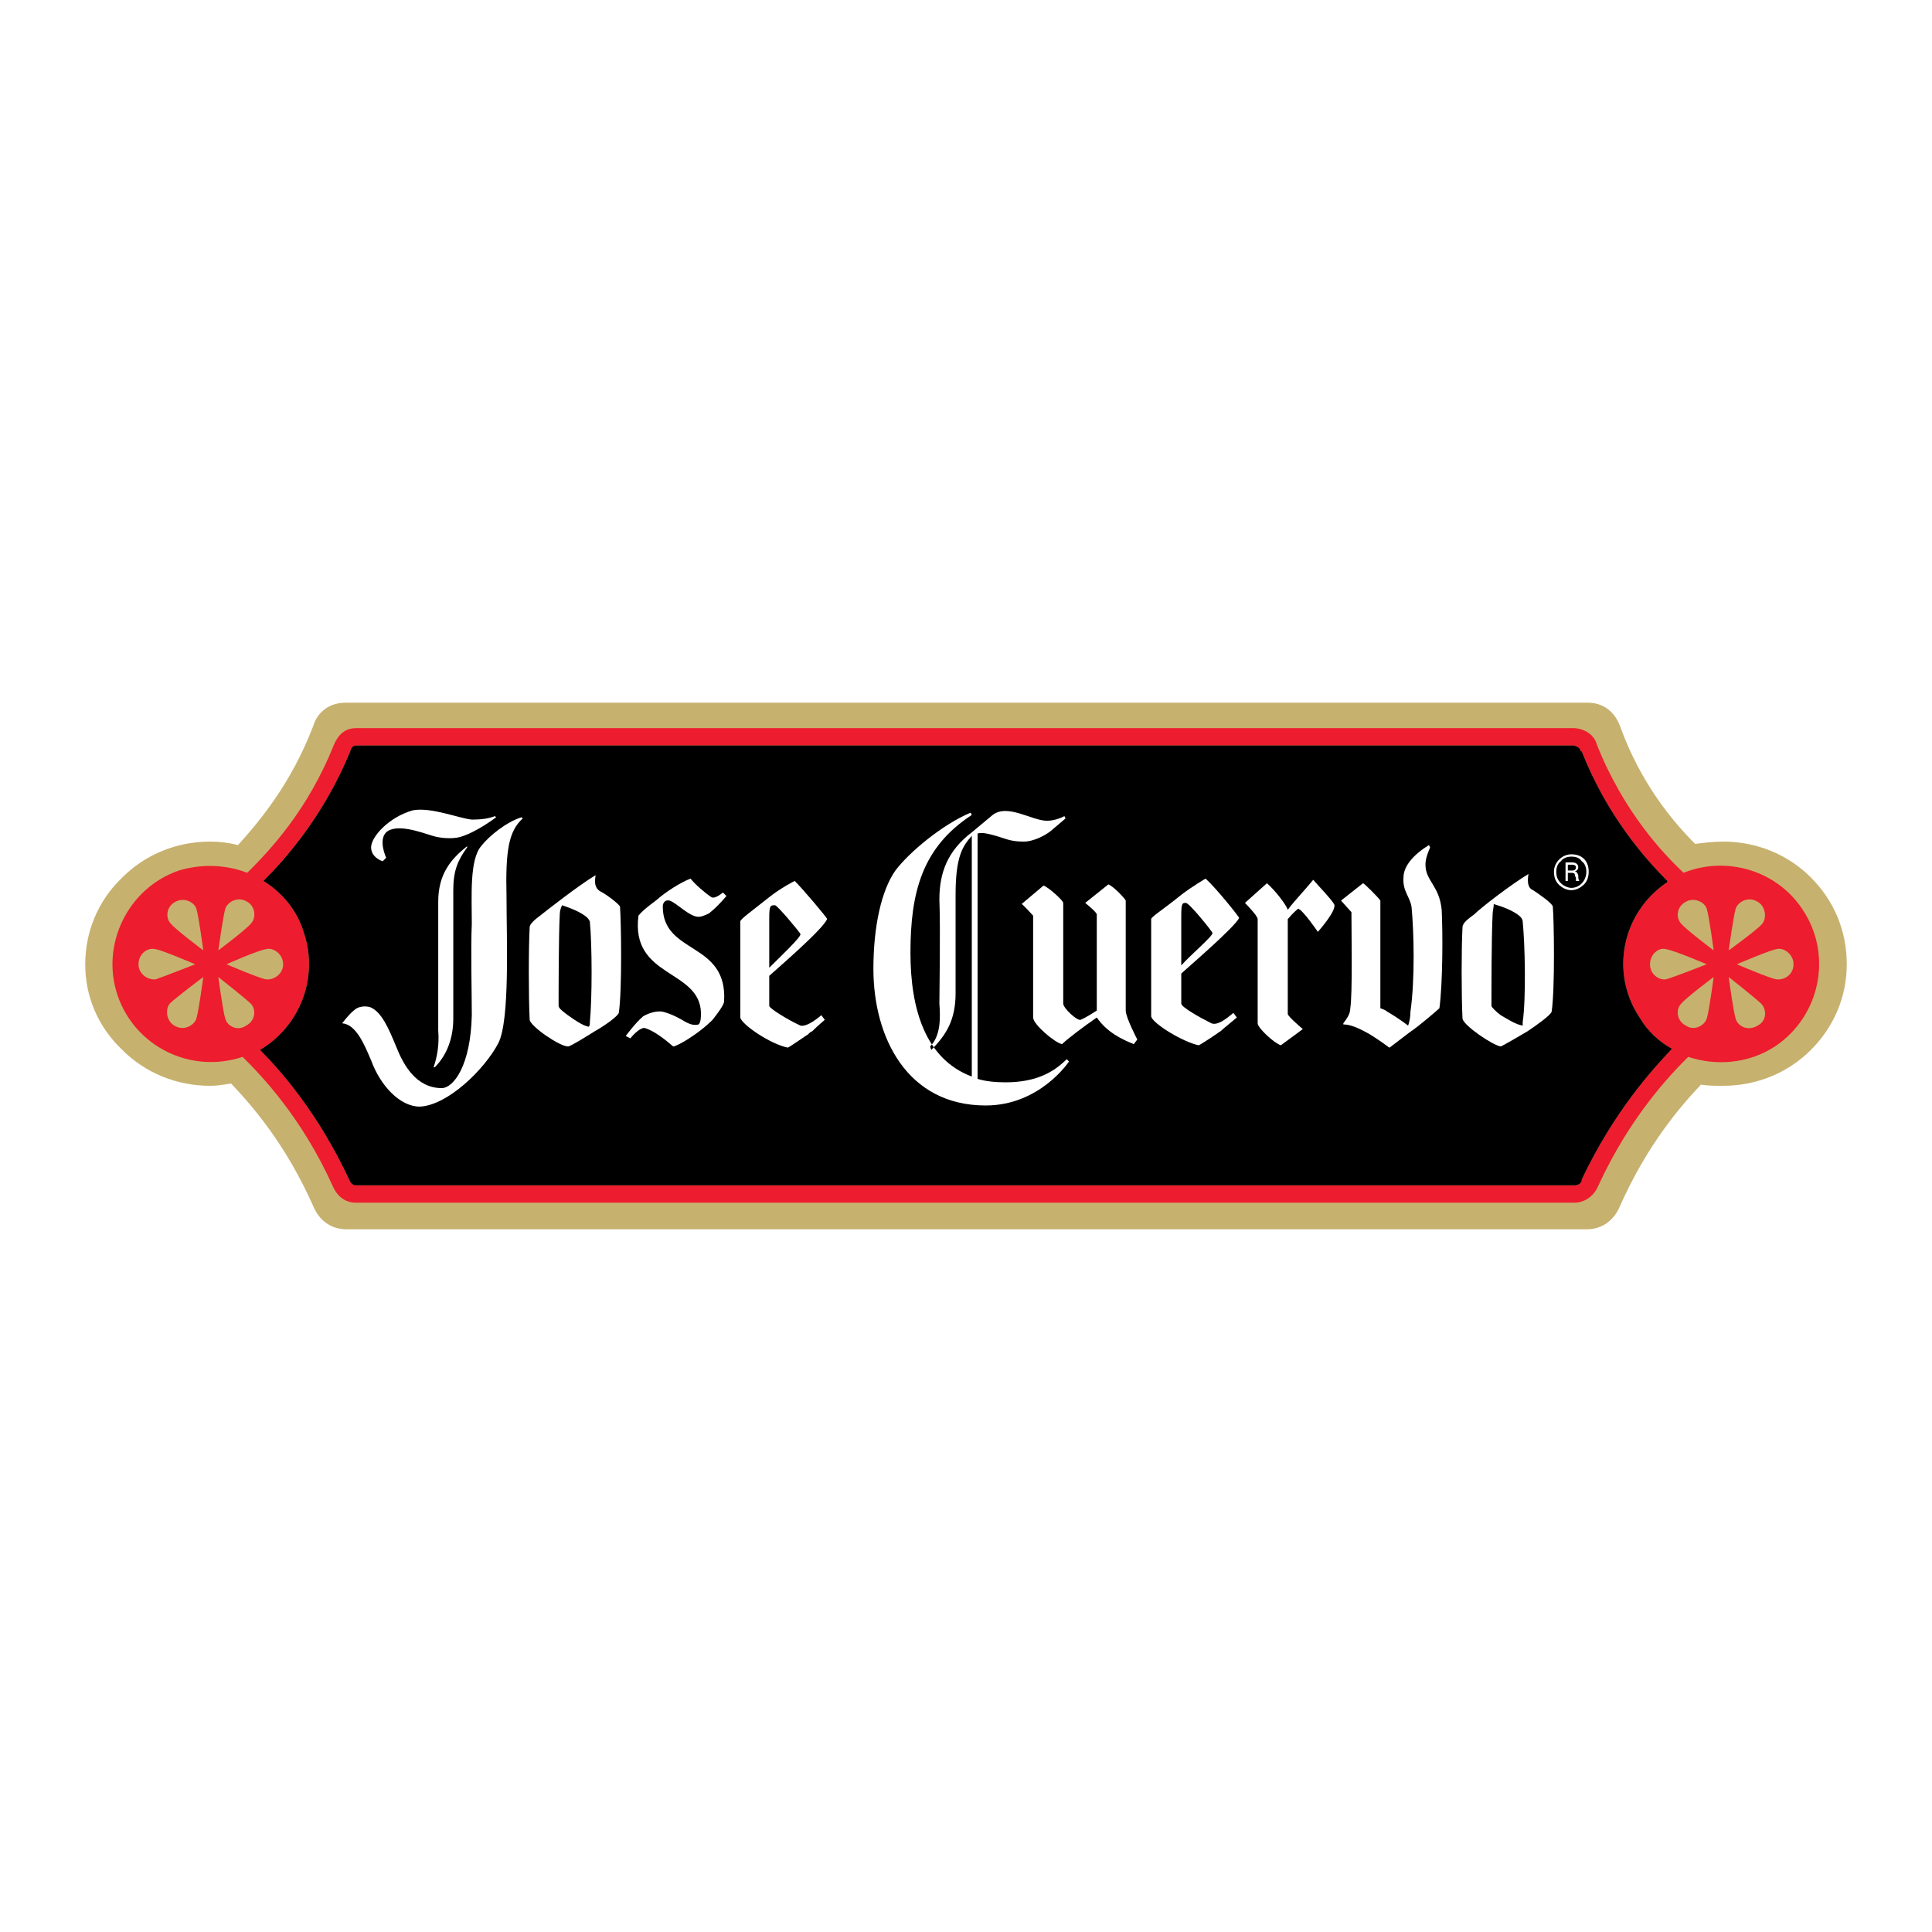 <?xml version="1.0" encoding="utf-8"?>
<!-- Generator: Adobe Illustrator 13.0.0, SVG Export Plug-In . SVG Version: 6.00 Build 14948)  -->
<!DOCTYPE svg PUBLIC "-//W3C//DTD SVG 1.0//EN" "http://www.w3.org/TR/2001/REC-SVG-20010904/DTD/svg10.dtd">
<svg version="1.0" id="Layer_1" xmlns="http://www.w3.org/2000/svg" xmlns:xlink="http://www.w3.org/1999/xlink" x="0px" y="0px"
	 width="192.756px" height="192.756px" viewBox="0 0 192.756 192.756" enable-background="new 0 0 192.756 192.756"
	 xml:space="preserve">
<g>
	<polygon fill-rule="evenodd" clip-rule="evenodd" fill="#FFFFFF" points="0,0 192.756,0 192.756,192.756 0,192.756 0,0 	"/>
	<path fill-rule="evenodd" clip-rule="evenodd" fill="#C7B16E" d="M8.504,96.205c0,3.233,1.271,6.235,3.695,8.545
		c2.31,2.309,5.427,3.58,8.776,3.58c0.693,0,1.385-0.117,2.078-0.232c2.079,2.195,5.427,6.006,8.199,12.24
		c0.577,1.387,1.732,2.311,3.349,2.311c0.346,0,123.324,0,123.67,0c1.617,0,2.771-0.924,3.35-2.311
		c2.771-6.234,6.119-10.045,8.083-12.125c0.692,0.117,1.5,0.117,2.193,0.117c3.349,0,6.467-1.271,8.776-3.58
		c2.309-2.311,3.579-5.312,3.579-8.545c0-3.349-1.271-6.351-3.579-8.66c-2.31-2.31-5.428-3.58-8.776-3.58
		c-0.924,0-1.848,0.115-2.771,0.231c-2.193-2.194-5.427-6.005-7.505-11.778c-0.578-1.501-1.732-2.31-3.233-2.31
		c-0.462,0-123.44,0-123.901,0c-1.501,0-2.771,0.809-3.233,2.31c-2.194,5.773-5.427,9.584-7.506,11.894
		c-0.924-0.231-1.847-0.346-2.771-0.346c-3.349,0-6.466,1.27-8.776,3.58C9.774,89.854,8.504,92.972,8.504,96.205L8.504,96.205z"/>
	<path fill-rule="evenodd" clip-rule="evenodd" fill="#C7B16E" d="M177.093,104.402c-2.655,1.732-5.89,1.963-8.66,1.041
		c-1.732,1.73-5.773,5.889-9.007,12.932c-0.231,0.578-0.924,1.502-2.194,1.617H35.524c-1.039,0-1.848-0.578-2.31-1.617
		c-3.118-6.928-7.159-11.086-9.007-12.932l0,0c-5.196,1.73-10.739-1.041-12.471-6.121c-1.732-5.081,1.039-10.739,6.12-12.471
		c2.309-0.693,4.734-0.578,6.812,0.231c2.079-2.079,6.005-6.12,8.661-12.817c0.462-1.039,1.155-1.617,2.194-1.617h121.592l0,0
		c1.386,0.115,2.078,1.039,2.194,1.617c2.655,6.697,6.581,10.854,8.66,12.817c4.272-1.732,9.353-0.231,11.894,3.695
		C182.866,95.281,181.597,101.4,177.093,104.402L177.093,104.402z"/>
	<path fill-rule="evenodd" clip-rule="evenodd" fill="#ED1C2E" d="M179.864,90.777c-2.541-3.926-7.621-5.427-11.894-3.695
		c-2.079-1.963-6.005-6.12-8.66-12.817c-0.116-0.578-0.809-1.501-2.194-1.617l0,0H35.524c-1.039,0-1.732,0.578-2.194,1.617
		c-2.656,6.697-6.582,10.739-8.661,12.817c-2.078-0.809-4.503-0.924-6.812-0.231c-5.081,1.732-7.852,7.39-6.12,12.471
		c1.732,5.08,7.275,7.852,12.471,6.121l0,0c1.848,1.846,5.889,6.004,9.007,12.932c0.462,1.039,1.271,1.617,2.31,1.617h121.707
		c1.271-0.115,1.963-1.039,2.194-1.617c3.233-7.043,7.274-11.201,9.007-12.932c2.771,0.922,6.005,0.691,8.66-1.041
		C181.597,101.4,182.866,95.281,179.864,90.777L179.864,90.777z M157.809,117.682v0.117l0,0c0,0.115-0.23,0.461-0.692,0.461
		c-2.656,0-121.592,0-121.592,0c-0.115,0-0.462,0-0.693-0.578c-3.118-6.697-6.928-10.969-8.891-12.932
		c3.926-2.311,5.889-7.16,4.388-11.663c-0.693-2.31-2.194-4.042-4.042-5.196c2.194-2.194,6.004-6.466,8.66-12.933
		c0.116-0.462,0.347-0.578,0.578-0.578c0,0,118.82,0,121.477,0c0.577,0.116,0.692,0.462,0.692,0.462v0.116h0.115
		c2.541,6.466,6.352,10.739,8.545,12.933v0.116c-4.503,3.002-5.773,9.006-2.771,13.509c0.808,1.387,1.963,2.426,3.232,3.119
		C164.853,106.713,161.042,110.869,157.809,117.682L157.809,117.682z"/>
	<path fill-rule="evenodd" clip-rule="evenodd" d="M163.583,101.516c-3.003-4.503-1.732-10.507,2.771-13.509v-0.116
		c-2.193-2.194-6.004-6.466-8.545-12.933h-0.115v-0.116c0,0-0.115-0.346-0.692-0.462c-2.656,0-121.477,0-121.477,0
		c-0.231,0-0.462,0.116-0.578,0.578c-2.656,6.466-6.466,10.739-8.66,12.933c1.848,1.155,3.349,2.887,4.042,5.196
		c1.501,4.503-0.462,9.353-4.388,11.663c1.963,1.963,5.773,6.234,8.891,12.932c0.231,0.578,0.578,0.578,0.693,0.578
		c0,0,118.936,0,121.592,0c0.462,0,0.692-0.346,0.692-0.461l0,0v-0.117c3.233-6.812,7.044-10.969,9.007-13.047
		C165.546,103.941,164.391,102.902,163.583,101.516L163.583,101.516z"/>
	<path fill-rule="evenodd" clip-rule="evenodd" fill="#C7B16E" d="M20.282,94.819c0,0-2.771-2.079-3.233-2.656
		c-0.577-0.577-0.462-1.732,0.462-2.194c0.808-0.462,1.848,0,2.079,0.693S20.282,94.819,20.282,94.819L20.282,94.819z"/>
	<path fill-rule="evenodd" clip-rule="evenodd" fill="#C7B16E" d="M19.474,96.205c0,0-3.233,1.27-3.926,1.5
		c-0.693,0.115-1.732-0.461-1.732-1.5c0-1.039,0.923-1.732,1.732-1.501C16.241,94.819,19.474,96.205,19.474,96.205L19.474,96.205z"
		/>
	<path fill-rule="evenodd" clip-rule="evenodd" fill="#C7B16E" d="M20.282,97.475c0,0-0.462,3.465-0.693,4.158
		c-0.231,0.691-1.271,1.27-2.194,0.691c-0.809-0.461-0.924-1.615-0.462-2.193C17.511,99.553,20.282,97.475,20.282,97.475
		L20.282,97.475z"/>
	<path fill-rule="evenodd" clip-rule="evenodd" fill="#C7B16E" d="M21.783,97.475c0,0,2.771,2.193,3.233,2.656
		c0.577,0.578,0.462,1.732-0.462,2.193c-0.809,0.578-1.848,0.115-2.079-0.691C22.245,100.939,21.783,97.475,21.783,97.475
		L21.783,97.475z"/>
	<path fill-rule="evenodd" clip-rule="evenodd" fill="#C7B16E" d="M22.592,96.205c0,0,3.117-1.386,3.926-1.501
		c0.693-0.231,1.732,0.462,1.732,1.501c0,1.04-1.039,1.616-1.732,1.5S22.592,96.205,22.592,96.205L22.592,96.205z"/>
	<path fill-rule="evenodd" clip-rule="evenodd" fill="#C7B16E" d="M21.783,94.819c0,0,0.462-3.349,0.693-4.157
		c0.231-0.693,1.27-1.27,2.194-0.693c0.809,0.462,0.924,1.617,0.347,2.194C24.555,92.74,21.783,94.819,21.783,94.819L21.783,94.819z
		"/>
	<path fill-rule="evenodd" clip-rule="evenodd" fill="#C7B16E" d="M170.973,94.819c0,0-2.771-2.079-3.233-2.656
		c-0.577-0.577-0.462-1.732,0.462-2.194c0.809-0.462,1.848,0,2.079,0.693C170.511,91.355,170.973,94.819,170.973,94.819
		L170.973,94.819z"/>
	<path fill-rule="evenodd" clip-rule="evenodd" fill="#C7B16E" d="M170.28,96.205c0,0-3.233,1.27-4.042,1.5
		c-0.692,0.115-1.616-0.461-1.616-1.5c0-1.039,0.924-1.732,1.616-1.501C167.047,94.819,170.28,96.205,170.28,96.205L170.28,96.205z"
		/>
	<path fill-rule="evenodd" clip-rule="evenodd" fill="#C7B16E" d="M170.973,97.475c0,0-0.462,3.465-0.692,4.158
		c-0.231,0.691-1.271,1.27-2.079,0.691c-0.924-0.461-1.039-1.615-0.462-2.193C168.201,99.553,170.973,97.475,170.973,97.475
		L170.973,97.475z"/>
	<path fill-rule="evenodd" clip-rule="evenodd" fill="#C7B16E" d="M172.474,97.475c0,0,2.771,2.193,3.233,2.656
		c0.577,0.578,0.577,1.732-0.347,2.193c-0.923,0.578-1.963,0.115-2.193-0.691C172.936,100.939,172.474,97.475,172.474,97.475
		L172.474,97.475z"/>
	<path fill-rule="evenodd" clip-rule="evenodd" fill="#C7B16E" d="M173.282,96.205c0,0,3.233-1.386,3.926-1.501
		c0.693-0.231,1.732,0.462,1.732,1.501c0,1.04-0.924,1.616-1.732,1.5C176.516,97.59,173.282,96.205,173.282,96.205L173.282,96.205z"
		/>
	<path fill-rule="evenodd" clip-rule="evenodd" fill="#C7B16E" d="M172.474,94.819c0,0,0.462-3.349,0.693-4.157
		c0.23-0.693,1.271-1.27,2.193-0.693c0.809,0.462,0.924,1.617,0.462,2.194S172.474,94.819,172.474,94.819L172.474,94.819z"/>
	<path fill-rule="evenodd" clip-rule="evenodd" fill="#FFFFFF" d="M156.77,88.814c0.462,0,0.924-0.231,1.271-0.578
		c0.347-0.346,0.462-0.808,0.462-1.27s-0.115-0.924-0.462-1.27c-0.347-0.347-0.809-0.462-1.271-0.462
		c-0.924,0-1.732,0.808-1.732,1.732c0,0.462,0.116,0.924,0.463,1.27C155.846,88.583,156.308,88.814,156.77,88.814L156.77,88.814z
		 M155.269,86.967c0-0.346,0.115-0.808,0.462-1.039c0.23-0.347,0.693-0.462,1.039-0.462c0.462,0,0.809,0.115,1.039,0.462
		c0.347,0.231,0.462,0.693,0.462,1.039c0,0.924-0.692,1.617-1.501,1.617c-0.346,0-0.809-0.231-1.039-0.462
		C155.384,87.775,155.269,87.429,155.269,86.967L155.269,86.967z"/>
	<path fill-rule="evenodd" clip-rule="evenodd" fill="#FFFFFF" d="M156.424,87.083v0.808h-0.231v-1.848h0.692
		c0.231,0,0.578,0.116,0.578,0.462c0,0.231-0.116,0.347-0.347,0.462l0,0c0.23,0,0.23,0.116,0.347,0.346c0,0.231,0,0.462,0.115,0.578
		h-0.347c0-0.115,0-0.231,0-0.346c-0.115-0.116-0.115-0.347-0.115-0.347c-0.115-0.115-0.231-0.115-0.347-0.115H156.424
		L156.424,87.083z M156.424,86.852h0.461c0.231,0,0.347-0.116,0.347-0.347c0-0.115-0.115-0.231-0.347-0.231h-0.461V86.852
		L156.424,86.852z"/>
	<path fill-rule="evenodd" clip-rule="evenodd" fill="#FFFFFF" d="M101.921,90.2c0-0.116,1.154,1.155,1.154,1.155s0,9.584,0,10.161
		c0,0.693,2.194,2.541,2.887,2.656c0.462-0.461,1.963-1.617,3.465-2.656c1.039,1.502,2.54,2.195,3.694,2.656l0.347-0.461
		c0,0-1.154-2.195-1.154-2.887c0,0,0-8.314,0-10.971c0-0.115-1.155-1.385-1.732-1.617l-2.31,1.848c0,0,1.155,0.924,1.155,1.155
		c0,1.27,0,9.584,0,9.584s-1.04,0.691-1.617,0.924c-0.347,0.115-1.731-1.156-1.731-1.617c0-2.887,0-10.046,0-10.046
		c0-0.231-1.386-1.501-1.964-1.732L101.921,90.2L101.921,90.2z"/>
	<path fill-rule="evenodd" clip-rule="evenodd" fill="#FFFFFF" d="M66.817,89.854c0.692,0.231,1.963,1.617,2.887,1.617
		c0.231,0,0.577-0.115,1.039-0.346c0.578-0.462,1.155-1.04,1.732-1.732l-0.347-0.347c0,0-0.808,0.693-1.155,0.462
		c-0.693-0.462-1.617-1.271-2.078-1.848c-0.924,0.347-2.425,1.27-3.464,2.194c-0.462,0.347-1.27,0.924-1.732,1.501
		c-0.808,6.235,6.12,5.312,6.236,9.7c0,0.346,0,0.924-0.231,1.154c-0.462,0.115-0.808,0-1.271-0.23
		c-0.577-0.346-1.385-0.809-2.309-1.039c-0.578-0.115-1.386,0.115-1.963,0.461c-0.809,0.693-1.732,1.963-1.732,1.963l0.461,0.232
		c0.462-0.578,1.039-1.041,1.386-1.041c0.924,0.232,2.079,1.156,2.887,1.848c0.346,0,2.425-1.154,3.926-2.654
		c0.462-0.578,1.155-1.502,1.155-1.848c0.346-6.005-6.12-4.62-6.12-9.469C66.125,90.084,66.355,89.738,66.817,89.854L66.817,89.854z
		"/>
	<path fill-rule="evenodd" clip-rule="evenodd" fill="#FFFFFF" d="M59.889,88.93c-0.578-0.346-0.578-0.923-0.462-1.617
		c-1.732,1.04-4.965,3.58-5.542,4.042c-0.461,0.346-1.039,0.808-1.039,1.155c-0.116,2.078-0.116,6.928,0,9.238
		c0.115,0.691,3.002,2.654,3.811,2.654c0.115,0.117,2.656-1.5,2.656-1.5l0,0c1.039-0.578,2.31-1.502,2.425-1.848
		c0.347-2.311,0.231-9.354,0.116-10.624C61.736,90.2,60.582,89.276,59.889,88.93L59.889,88.93z M58.85,101.979
		c0,0.23,0,0.346-0.115,0.461c-0.578-0.115-1.271-0.576-2.079-1.154c-0.462-0.346-0.924-0.693-0.924-0.924
		c0-1.5,0-6.928,0.116-9.122c0-0.347,0.115-0.693,0.231-0.924c0.692,0.23,1.963,0.692,2.54,1.27
		c0.116,0.115,0.231,0.346,0.231,0.346C59.081,94.357,59.081,99.668,58.85,101.979L58.85,101.979z"/>
	<path fill-rule="evenodd" clip-rule="evenodd" fill="#FFFFFF" d="M152.959,88.814c-0.577-0.231-0.577-0.924-0.462-1.617
		c-1.731,1.039-4.734,3.349-5.427,4.042c-0.462,0.346-1.155,0.808-1.155,1.27c-0.115,2.078-0.115,6.812,0,9.123
		c0.116,0.691,3.003,2.654,3.811,2.77c0.116,0,2.656-1.5,2.656-1.5l0,0c1.039-0.693,2.31-1.617,2.425-1.963
		c0.347-2.311,0.23-9.354,0.115-10.508C154.807,90.084,153.652,89.276,152.959,88.814L152.959,88.814z M151.92,101.979
		c0,0.115,0,0.23,0,0.346c-0.693-0.115-1.386-0.576-2.194-1.039c-0.462-0.346-0.923-0.809-0.923-0.924c0-1.617,0-6.928,0.115-9.122
		c0-0.347,0.115-0.693,0.115-1.04c0.809,0.231,2.078,0.693,2.656,1.27c0.23,0.231,0.23,0.462,0.23,0.462
		C152.15,94.242,152.267,99.553,151.92,101.979L151.92,101.979z"/>
	<path fill-rule="evenodd" clip-rule="evenodd" fill="#FFFFFF" d="M47.996,84.426c-1.155,1.386-0.924,4.966-0.924,7.737
		c-0.116,2.541,0,6.813,0,9.122c-0.116,5.08-1.848,7.275-3.002,7.275c-2.54,0-3.811-2.311-4.503-4.041
		c-0.808-1.965-1.501-3.58-2.656-4.043c-0.462-0.115-1.155-0.115-1.617,0.348c-0.462,0.346-1.155,1.27-1.155,1.27
		c1.386,0.115,2.194,2.078,2.887,3.695c0.924,2.541,2.887,4.619,4.85,4.619c2.771-0.115,6.466-3.695,7.852-6.352
		c1.155-2.309,0.808-10.393,0.808-14.549c-0.115-4.734,0.231-6.582,1.617-7.852l-0.116-0.116
		C50.536,82.001,48.804,83.387,47.996,84.426L47.996,84.426z"/>
	<path fill-rule="evenodd" clip-rule="evenodd" fill="#FFFFFF" d="M43.376,106.482c1.27-1.271,1.848-3.002,1.848-4.85
		c0-3.58,0-11.664,0-12.818c0-1.963,0.462-3.002,1.385-4.272v-0.116c-1.616,1.271-2.887,2.771-2.887,5.543
		c0,1.271,0,10.392,0,12.818c0.116,1.5-0.115,2.656-0.461,3.695H43.376L43.376,106.482z"/>
	<path fill-rule="evenodd" clip-rule="evenodd" fill="#FFFFFF" d="M49.381,81.424c-0.577,0.231-1.27,0.346-2.309,0.346
		c-1.271-0.115-4.042-1.27-5.889-0.924c-2.425,0.693-4.157,2.656-4.157,3.695s1.155,1.386,1.155,1.386l0.346-0.347
		c0,0-0.808-1.732,0-2.54c1.04-0.924,3.464,0,4.619,0.346c0.693,0.231,1.963,0.347,2.771,0.116c1.616-0.462,3.58-1.963,3.58-1.963
		L49.381,81.424L49.381,81.424z"/>
	<path fill-rule="evenodd" clip-rule="evenodd" fill="#FFFFFF" d="M92.914,104.75c1.501-1.502,2.425-3.002,2.425-5.658
		c0-3.002,0-7.391,0-9.815c0-3.811,0.693-4.85,1.617-5.889v24.019c-4.619-1.732-6.12-6.697-6.12-12.356
		c0-6.004,1.154-10.508,6.12-13.741l-0.116-0.231c-2.771,1.155-6.12,3.926-7.506,5.774c-1.385,1.963-2.194,5.542-2.194,9.815
		c0,6.814,3.349,13.626,11.201,13.626c5.428,0,8.314-4.389,8.314-4.389l-0.231-0.23c-1.271,1.27-3.002,2.309-6.12,2.309
		c-1.039,0-2.078-0.115-2.771-0.346v-24.48c0.461-0.115,0.923,0,1.385,0.116c1.386,0.346,1.732,0.693,3.233,0.693
		c0.924,0,2.079-0.578,2.656-1.04c0.692-0.577,1.501-1.27,1.501-1.27l-0.115-0.231c0,0-0.809,0.462-1.732,0.462
		c-1.501,0-3.926-1.732-5.427-0.577l-2.079,1.732c-2.425,1.848-3.233,4.042-3.233,6.697c0.115,3.118,0,9.238,0,10.393
		c0.115,1.502,0.115,3.232-0.924,4.271L92.914,104.75L92.914,104.75z"/>
	<path fill-rule="evenodd" clip-rule="evenodd" fill="#FFFFFF" d="M82.521,91.701c0.115,0-2.31-2.887-3.233-3.811
		c0,0-1.385,0.693-2.54,1.617c-1.732,1.386-2.887,2.194-2.887,2.425c0,0.808,0,5.773,0,5.773v3.811
		c0.116,0.693,3.002,2.656,4.734,3.004c0.116,0,2.079-1.387,1.963-1.271c0.115-0.115,0.346-0.346,0.461-0.346
		c0.578-0.578,1.271-1.154,1.271-1.154l-0.347-0.463c-0.808,0.693-1.616,1.154-2.078,1.039c-1.271-0.576-3.118-1.732-3.118-1.963
		c0,0,0-2.193,0-3.002C77.903,96.32,82.06,92.74,82.521,91.701L82.521,91.701z M77.325,90.316c0.231,0,2.541,2.771,2.541,2.887
		c0,0.346-1.963,2.193-3.118,3.349v-4.965C76.748,90.316,76.863,90.316,77.325,90.316L77.325,90.316z"/>
	<path fill-rule="evenodd" clip-rule="evenodd" fill="#FFFFFF" d="M123.63,91.586c0-0.116-2.311-3.002-3.35-3.926
		c0,0-1.386,0.809-2.425,1.617c-1.848,1.501-3.002,2.194-3.002,2.425c0,0.924,0,5.773,0,5.773v3.926
		c0.115,0.693,3.117,2.541,4.734,2.887c0.115,0,2.194-1.385,1.963-1.27c0.231-0.115,0.347-0.23,0.462-0.346
		c0.693-0.578,1.386-1.156,1.386-1.156l-0.347-0.461c-0.809,0.693-1.616,1.27-2.193,1.039c-1.155-0.578-3.003-1.617-3.003-1.963
		c0,0,0-2.193,0-3.002C119.011,96.089,123.167,92.51,123.63,91.586L123.63,91.586z M118.317,90.084c0.347,0,2.656,2.887,2.656,3.002
		c0,0.346-2.079,2.079-3.118,3.233v-4.965C117.855,90.084,117.971,90.084,118.317,90.084L118.317,90.084z"/>
	<path fill-rule="evenodd" clip-rule="evenodd" fill="#FFFFFF" d="M131.02,87.775c-1.039,1.27-1.963,2.194-2.54,3.002
		c-0.116-0.461-1.271-1.963-2.079-2.656l-2.193,1.963c0,0,1.27,1.271,1.27,1.617v1.386c0,1.27,0,6.466,0,9.007
		c0,0.461,1.617,1.963,2.31,2.193l2.194-1.615c0,0-1.501-1.271-1.501-1.502c0-0.924,0-9.469,0-9.469s0.577-0.693,1.039-1.039
		c0.462,0.115,1.963,2.31,1.963,2.31s1.963-2.194,1.616-2.771C132.752,89.623,131.713,88.583,131.02,87.775L131.02,87.775z"/>
	<path fill-rule="evenodd" clip-rule="evenodd" fill="#FFFFFF" d="M143.837,90.777c-0.23-2.425-1.617-2.887-1.617-4.503
		c0-0.462,0.116-0.924,0.463-1.732l-0.116-0.231c-1.501,0.924-2.54,2.079-2.54,3.233c-0.115,1.385,0.693,1.963,0.809,3.002l0,0
		c0.23,2.425,0.346,7.159-0.115,10.393c0,0.576-0.116,1.039-0.231,1.385c-0.462-0.346-1.271-0.924-2.078-1.385
		c-0.116-0.115-0.347-0.23-0.693-0.348c0-2.078,0-10.738,0-10.738c-0.115-0.23-1.616-1.732-1.732-1.732l-2.193,1.732l1.039,1.155
		l0,0c0,2.079,0.115,8.199-0.115,9.583c0,0.578-0.347,1.041-0.693,1.502v0.115c0.693,0,1.502,0.346,2.541,0.924
		c1.848,1.154,1.963,1.387,2.078,1.387l1.963-1.502c1.039-0.693,2.887-2.309,3.003-2.426
		C143.952,98.053,143.952,92.972,143.837,90.777L143.837,90.777z"/>
</g>
</svg>
